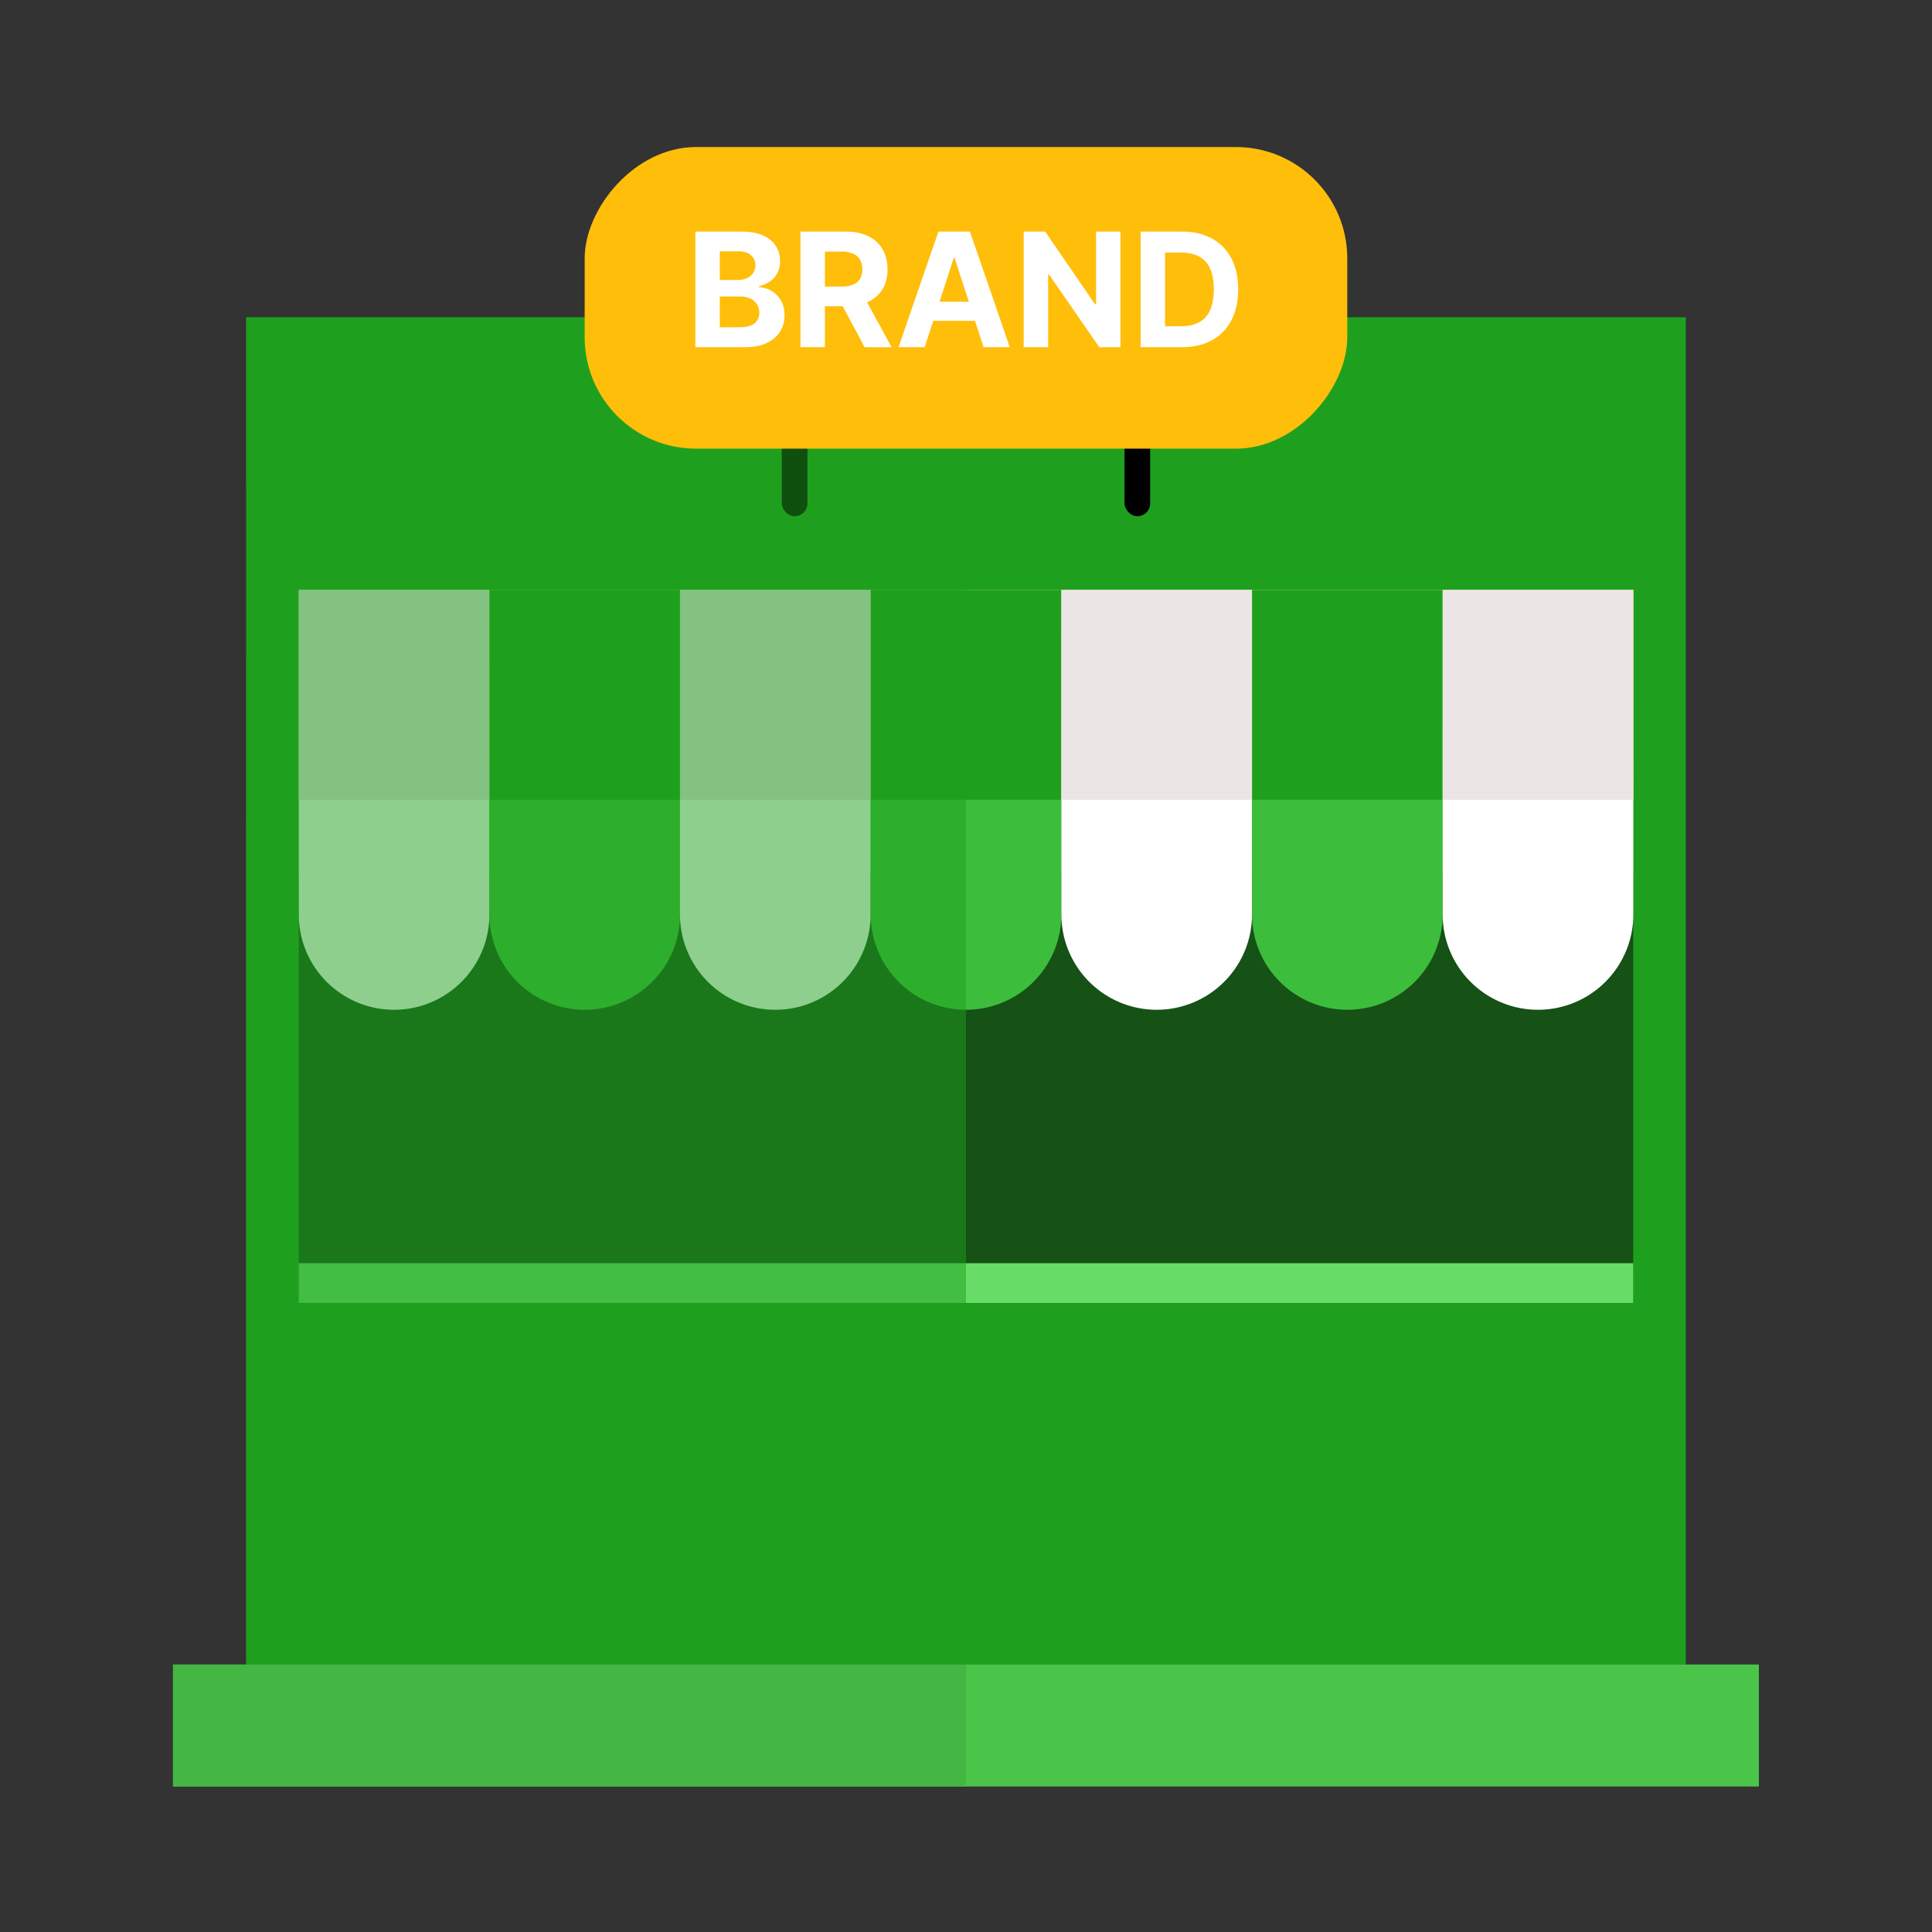 <svg width="80" height="80" viewBox="0 0 80 80" fill="none" xmlns="http://www.w3.org/2000/svg"><rect x="0" y="0" width="80" height="80" fill="#333333" stroke="none"/><path fill="#1EA01E" d="M10.195 68.924h59.611V13.136h-59.61z"/><path fill="#165116" d="M67.629 53.959H12.367v-17.78h55.262z"/><path fill="#67DD67" d="M67.629 52.307H12.367v1.649h55.262z"/><path transform="matrix(1 0 0 -1 12.371 33.12)" fill="url(#paint0_linear_3660_20251)" d="M0 0h55.262v8.694H0z"/><path d="M12.371 33.12h7.895v4.745a3.947 3.947 0 01-7.895 0V33.12z" fill="#fff"/><path d="M12.371 24.426h7.895v8.693H12.37v-8.693z" fill="#EBE5E5"/><path d="M20.266 33.12h7.894v4.745a3.947 3.947 0 01-7.894 0V33.12z" fill="#3CBE3C"/><path d="M20.266 24.426h7.894v8.693h-7.894v-8.693z" fill="#1EA01E"/><path d="M28.156 33.12h7.895v4.745a3.947 3.947 0 11-7.895 0V33.12z" fill="#fff"/><path d="M28.156 24.426h7.895v8.693h-7.895v-8.693z" fill="#EBE5E5"/><path d="M36.055 33.12h7.894v4.745a3.947 3.947 0 11-7.894 0V33.12z" fill="#3CBE3C"/><path d="M36.055 24.426h7.894v8.693h-7.894v-8.693z" fill="#1EA01E"/><path d="M43.95 33.12h7.894v4.745a3.947 3.947 0 01-7.895 0V33.12z" fill="#fff"/><path d="M43.95 24.426h7.894v8.693h-7.895v-8.693z" fill="#EBE5E5"/><path d="M51.844 33.12h7.894v4.745a3.947 3.947 0 11-7.894 0V33.12z" fill="#3CBE3C"/><path d="M51.844 24.426h7.894v8.693h-7.894v-8.693z" fill="#1EA01E"/><path d="M59.738 33.12h7.895v4.745a3.947 3.947 0 11-7.895 0V33.12z" fill="#fff"/><path d="M59.738 24.426h7.895v8.693h-7.895v-8.693z" fill="#EBE5E5"/><path fill="#4AC54A" d="M7.164 73.975h65.668v-5.051H7.164z"/><path fill="#43B643" d="M7.164 73.975H40v-5.051H7.164z"/><rect x="32.371" y="18.053" width="1.064" height="3.322" rx=".532" fill="#000"/><rect x="46.563" y="18.053" width="1.064" height="3.322" rx=".532" fill="#000"/><path fill="#1EA01E" d="M10.195 68.924H40V13.136H10.195z" opacity=".5"/><rect width="31.578" height="12.49" rx="4.612" transform="matrix(1 0 0 -1 24.21 18.578)" fill="#FFBE0A"/><path d="M28.793 14.377V9.59h1.917c.352 0 .646.052.881.156.235.105.412.25.53.435.12.184.178.396.178.636a.968.968 0 01-.42.84c-.13.088-.278.151-.444.189v.046a1.092 1.092 0 01.902.554c.1.17.15.373.15.608 0 .254-.064.481-.19.68-.125.198-.31.355-.554.47-.245.116-.546.173-.905.173h-2.045zm1.012-.827h.825c.282 0 .488-.054.617-.162a.54.54 0 00.195-.434.643.643 0 00-.096-.35.652.652 0 00-.274-.24.938.938 0 00-.418-.086h-.849v1.272zm0-1.957h.75a.893.893 0 00.37-.072.616.616 0 00.257-.21.548.548 0 00.096-.326.525.525 0 00-.185-.418c-.121-.106-.294-.159-.519-.159h-.769v1.185zm3.34 2.784V9.59h1.889c.361 0 .67.065.926.194.257.128.452.31.586.544.136.234.204.51.204.826 0 .318-.069.591-.206.82a1.334 1.334 0 01-.596.524c-.259.121-.572.182-.94.182h-1.265v-.813h1.101c.194 0 .354-.027.482-.08a.572.572 0 00.285-.238.753.753 0 00.096-.395.783.783 0 00-.096-.402.588.588 0 00-.287-.248 1.179 1.179 0 00-.484-.087h-.683v3.96h-1.012zM35.73 12.2l1.19 2.178h-1.117L34.639 12.2h1.091zm2.56 2.177h-1.084l1.652-4.787h1.305l1.65 4.787h-1.085l-1.199-3.693h-.037l-1.202 3.693zm-.068-1.882h2.563v.79h-2.563v-.79zm8.172-2.905v4.787h-.875l-2.082-3.013h-.035v3.013h-1.013V9.59h.889l2.066 3.01h.042V9.59h1.008zm2.533 4.787H47.23V9.59h1.711c.482 0 .896.096 1.244.287.347.19.614.464.801.82.19.358.283.785.283 1.282 0 .499-.094.927-.282 1.286a1.943 1.943 0 01-.807.825c-.349.191-.767.287-1.253.287zm-.685-.867h.643c.3 0 .55-.053.755-.159.206-.107.36-.273.463-.498.104-.226.157-.517.157-.874 0-.354-.053-.643-.157-.867a1.014 1.014 0 00-.46-.496c-.205-.106-.456-.159-.756-.159h-.645v3.053z" fill="#fff"/><defs><linearGradient id="paint0_linear_3660_20251" x1="27.631" y1="0" x2="27.631" y2="8.694" gradientUnits="userSpaceOnUse"><stop stop-color="#FEF7C4"/><stop offset="1" stop-color="#FFE49A"/></linearGradient></defs></svg>